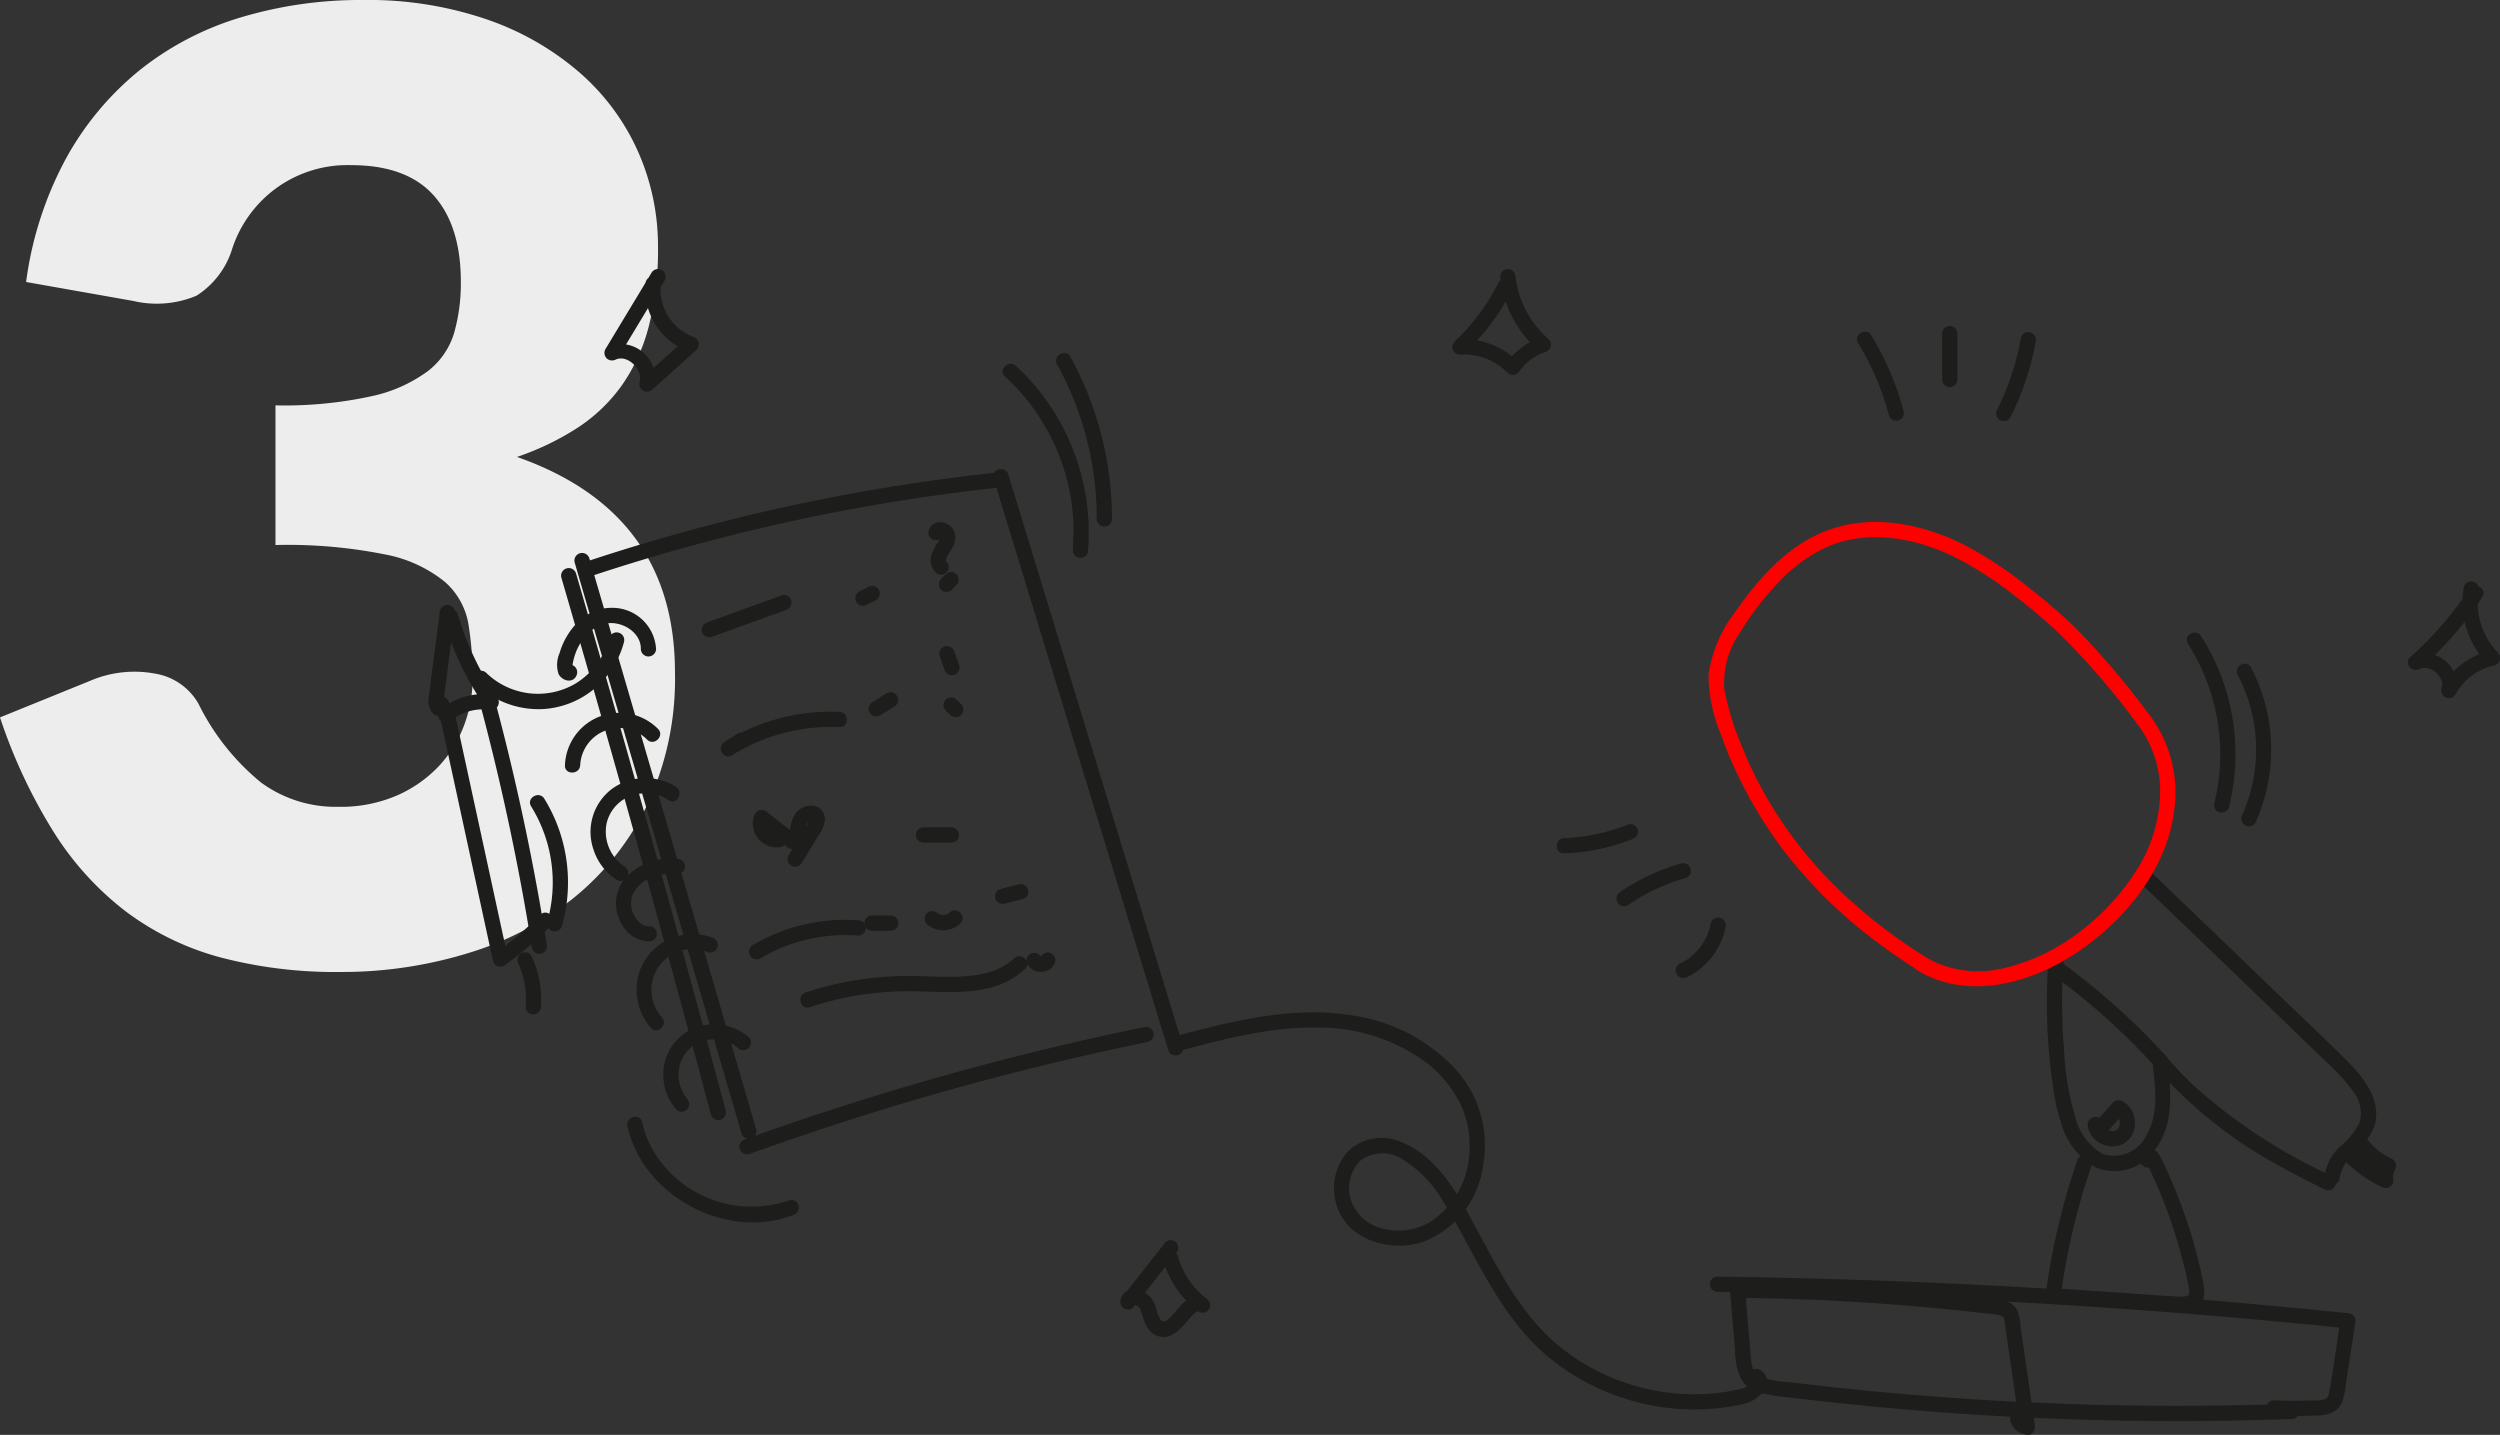 <svg xmlns="http://www.w3.org/2000/svg" width="210.64" height="120.895" viewBox="0 0 210.64 120.895">
  <rect x="0" y="0" width="210.64" height="120.895" fill="#333333" stroke="none"/>
  <g id="interview" transform="translate(-1153.63 -5299.105)">
    <g id="Interview-2" data-name="Interview" transform="translate(-8.01 1522.12)">
      <path id="_3" data-name="3" d="M4.84-57.255A30.089,30.089,0,0,1,8.222-67.7a25.148,25.148,0,0,1,6.215-7.425,25.216,25.216,0,0,1,8.5-4.427A35.129,35.129,0,0,1,33.22-81.015a30.832,30.832,0,0,1,10.56,1.677A23.621,23.621,0,0,1,51.59-74.8a19.151,19.151,0,0,1,4.84,6.628,19.6,19.6,0,0,1,1.65,7.947,26.055,26.055,0,0,1-.77,6.683,15.31,15.31,0,0,1-2.283,5.005,13.9,13.9,0,0,1-3.74,3.575A22.977,22.977,0,0,1,46.2-42.515q13.31,4.675,13.31,18.15a25.05,25.05,0,0,1-2.31,11.11A22.846,22.846,0,0,1,51.013-5.39a26.473,26.473,0,0,1-8.993,4.7A36.211,36.211,0,0,1,31.35.88,38.1,38.1,0,0,1,21.175-.358a23.428,23.428,0,0,1-7.92-3.85A25.5,25.5,0,0,1,7.178-10.89,44.822,44.822,0,0,1,2.64-20.57l7.59-3.08a9.474,9.474,0,0,1,5.5-.605,5.159,5.159,0,0,1,3.63,2.53A19.969,19.969,0,0,0,24.612-15.1a10.631,10.631,0,0,0,6.517,2.063A11.936,11.936,0,0,0,36.107-14a10.848,10.848,0,0,0,3.52-2.475,10.266,10.266,0,0,0,2.118-3.437,11.137,11.137,0,0,0,.715-3.905,27.37,27.37,0,0,0-.357-4.647,6.069,6.069,0,0,0-2.008-3.548,11.347,11.347,0,0,0-4.977-2.282,41.817,41.817,0,0,0-9.267-.8V-46.86a34.425,34.425,0,0,0,8.085-.77,12.365,12.365,0,0,0,4.757-2.118A6.388,6.388,0,0,0,40.92-53.02a15.38,15.38,0,0,0,.55-4.235q0-4.73-2.283-7.287T32.23-67.1a10.2,10.2,0,0,0-6.407,2.007,10.281,10.281,0,0,0-3.6,4.978A7.168,7.168,0,0,1,19.195-56.1a8.656,8.656,0,0,1-5.335.44Z" transform="translate(1159 3858)" fill="#ededed"/>
    </g>
    <g id="interview-3" data-name="interview" transform="translate(984.909 5237.699)">
      <g id="Group_4182" data-name="Group 4182" transform="translate(204.821 84.07)">
        <path id="Path_6371" data-name="Path 6371" d="M252.646,177.943l5.5,18.829,5.469,18.706,3.094,10.583a.643.643,0,0,0,1.239-.342l-5.5-18.829-5.469-18.706L253.886,177.6a.643.643,0,0,0-1.239.342" transform="translate(-240.33 -153.222)" fill="#1d1d1b"/>
        <path id="Path_6372" data-name="Path 6372" d="M248.285,182.891q2.568,8.824,5.056,17.67,2.471,8.785,4.863,17.591,1.355,4.988,2.685,9.983a.643.643,0,0,0,1.24-.342q-2.364-8.88-4.808-17.739-2.427-8.8-4.933-17.572-1.419-4.97-2.864-9.933a.643.643,0,0,0-1.239.342" transform="translate(-237.09 -156.898)" fill="#1d1d1b"/>
        <path id="Path_6373" data-name="Path 6373" d="M256.127,159.357q6.574-2.177,13.314-3.8,6.7-1.613,13.525-2.665,3.839-.591,7.7-1a.661.661,0,0,0,.643-.643.647.647,0,0,0-.643-.643q-6.942.732-13.808,2.035-6.833,1.3-13.541,3.174-3.795,1.06-7.535,2.3c-.781.259-.447,1.5.342,1.239" transform="translate(-242.354 -133.502)" fill="#1d1d1b"/>
        <path id="Path_6374" data-name="Path 6374" d="M307.564,343.218q6.413-2.311,12.948-4.263t13.167-3.53q3.738-.89,7.5-1.662a.643.643,0,0,0-.342-1.24q-6.678,1.371-13.272,3.112t-13.076,3.851q-3.654,1.188-7.269,2.492a.659.659,0,0,0-.449.79.648.648,0,0,0,.79.449" transform="translate(-280.548 -268.643)" fill="#1d1d1b"/>
        <path id="Path_6375" data-name="Path 6375" d="M389.962,150.435l5.744,18.8,5.744,18.8,3.228,10.565c.241.789,1.482.452,1.239-.342l-5.744-18.8-5.744-18.8L391.2,150.094c-.241-.789-1.482-.452-1.239.342" transform="translate(-342.345 -132.787)" fill="#1d1d1b"/>
        <path id="Path_6376" data-name="Path 6376" d="M247.375,200.364l-.016.056.165-.284.067-.05.324-.088c-.415-.023.4.048.292.164a1.3,1.3,0,0,0,.039-.287,5.732,5.732,0,0,1,.178-.723,4.849,4.849,0,0,1,.565-1.19,3.4,3.4,0,0,1,1.935-1.478c1.355-.352,3.109.669,3.07,2.125a.643.643,0,0,0,1.285,0,3.692,3.692,0,0,0-3.8-3.479c-2.154.005-3.773,1.88-4.332,3.814a2.46,2.46,0,0,0-.076,1.783c.353.624,1.312.8,1.545-.021a.643.643,0,0,0-1.239-.342" transform="translate(-236.1 -166.58)" fill="#1d1d1b"/>
        <path id="Path_6377" data-name="Path 6377" d="M250.837,233.98a3.3,3.3,0,0,1,5.642-2.154c.591.58,1.5-.328.909-.909a4.589,4.589,0,0,0-7.836,3.063c-.046.826,1.239.824,1.285,0" transform="translate(-238.052 -192.171)" fill="#1d1d1b"/>
        <path id="Path_6378" data-name="Path 6378" d="M265.176,251.678a4.822,4.822,0,0,0-5.394.153,4.543,4.543,0,0,0-1.556,5.146,4.661,4.661,0,0,0,1.964,2.523c.708.433,1.354-.678.649-1.11a3.542,3.542,0,0,1-1.523-3.623,3.258,3.258,0,0,1,2.9-2.535,3.363,3.363,0,0,1,2.312.554c.685.467,1.329-.646.649-1.11" transform="translate(-244.311 -208.034)" fill="#1d1d1b"/>
        <path id="Path_6379" data-name="Path 6379" d="M271.456,277.331a5.145,5.145,0,0,0-4.386,1.61,3.308,3.308,0,0,0-.8,2.147,3.54,3.54,0,0,0,.678,2.052,2.692,2.692,0,0,0,2.151,1.151.643.643,0,0,0,0-1.285,1.194,1.194,0,0,1-.763-.253l-.022-.016c-.033-.027-.065-.056-.1-.086a2.376,2.376,0,0,1-.178-.188c-.049-.059-.056-.067-.021-.024q-.039-.054-.075-.109-.073-.112-.135-.23a2.141,2.141,0,0,1-.13-1.737,2.836,2.836,0,0,1,1.472-1.4,4.571,4.571,0,0,1,2.3-.342.648.648,0,0,0,.643-.643.656.656,0,0,0-.643-.643" transform="translate(-250.475 -227.634)" fill="#1d1d1b"/>
        <path id="Path_6380" data-name="Path 6380" d="M279.428,302.366a4.844,4.844,0,0,0-4.569.688,4.665,4.665,0,0,0-1.751,4.436,4.735,4.735,0,0,0,1.165,2.491c.552.618,1.458-.293.909-.909a3.44,3.44,0,0,1,3.9-5.467.647.647,0,0,0,.79-.449.657.657,0,0,0-.449-.79" transform="translate(-255.515 -246.031)" fill="#1d1d1b"/>
        <path id="Path_6381" data-name="Path 6381" d="M289.007,332.729a4.508,4.508,0,0,0-4.808-.678,4.216,4.216,0,0,0-2.375,4.126,4.375,4.375,0,0,0,1.086,2.659.643.643,0,0,0,.909-.909,3.215,3.215,0,0,1-.456-3.313,2.932,2.932,0,0,1,2.913-1.685,3.035,3.035,0,0,1,1.822.71.658.658,0,0,0,.909,0,.649.649,0,0,0,0-.909" transform="translate(-262.023 -268.004)" fill="#1d1d1b"/>
        <path id="Path_6382" data-name="Path 6382" d="M295.187,194.458l6.285-2.275a.659.659,0,0,0,.449-.79.648.648,0,0,0-.79-.449l-6.285,2.275a.659.659,0,0,0-.449.79.648.648,0,0,0,.79.449" transform="translate(-271.352 -163.449)" fill="#1d1d1b"/>
        <path id="Path_6383" data-name="Path 6383" d="M345.672,189.532l.782-.391a.619.619,0,0,0,.307-.64.478.478,0,0,0-.076-.239.648.648,0,0,0-.384-.3l-.171-.023a.639.639,0,0,0-.324.088l-.782.391a.663.663,0,0,0-.231.879.649.649,0,0,0,.384.3l.171.023a.639.639,0,0,0,.324-.088" transform="translate(-308.745 -161.241)" fill="#1d1d1b"/>
        <path id="Path_6384" data-name="Path 6384" d="M369.96,168.154c.033-.148-.067.111-.019.033q-.12.144-.056.076l-.094.072c.107-.084-.136.044-.047.019s-.17,0-.073.01h.052q.1.009-.091-.013a.331.331,0,0,0,.08.021c.093.015-.152-.088-.023-.009.014.008.056.045.073.045q-.136-.11-.063-.047c.014.013.027.026.04.04.085.067-.089-.126-.033-.041.084.128-.037-.122-.01-.026s0-.153-.005-.025c0,.029,0,.059,0,.088q.024-.147,0-.041c-.012.042-.021.086-.034.128s-.019.056-.03.084c.036-.084.039-.094.01-.03-.026.047-.049.1-.076.142a4.662,4.662,0,0,0-.61,1.179,1.428,1.428,0,0,0,.367,1.458.658.658,0,0,0,.909,0,.65.65,0,0,0,0-.909c-.014-.012-.066-.075-.082-.076s.091.109.047.059c-.007-.008-.017-.042-.027-.046.007,0,.04.131.03.072a.522.522,0,0,0-.016-.051c0-.017-.006-.037-.012-.053-.021-.059,0,.126.01.062a1.118,1.118,0,0,0,0-.113.488.488,0,0,0,0-.058s-.027.141-.008.074c.023-.084.042-.168.07-.251.037-.111-.055.109,0,.005.018-.035.035-.071.055-.106.046-.083.1-.162.151-.242a4.718,4.718,0,0,0,.3-.5,1.567,1.567,0,0,0,.074-1.463,1.322,1.322,0,0,0-.962-.628.986.986,0,0,0-1.142.716.643.643,0,0,0,1.239.342" transform="translate(-326.575 -145.745)" fill="#1d1d1b"/>
        <path id="Path_6385" data-name="Path 6385" d="M372.674,183.566l-.391.391a.661.661,0,0,0,0,.909l.13.1a.639.639,0,0,0,.324.088l.171-.023a.643.643,0,0,0,.284-.165l.391-.391a.662.662,0,0,0,0-.909l-.13-.1a.64.64,0,0,0-.324-.088l-.171.023a.643.643,0,0,0-.284.165" transform="translate(-329.094 -157.849)" fill="#1d1d1b"/>
        <path id="Path_6386" data-name="Path 6386" d="M302.027,231l-1.08.7c-.691.447-.058,1.55.649,1.11a15.8,15.8,0,0,1,9.045-2.372c.827.036.825-1.249,0-1.285a17.023,17.023,0,0,0-9.694,2.547l.649,1.11,1.08-.7c.692-.447.049-1.56-.649-1.11" transform="translate(-276.014 -191.84)" fill="#1d1d1b"/>
        <path id="Path_6387" data-name="Path 6387" d="M350.073,224.773l1.2-.741a.672.672,0,0,0,.3-.384.657.657,0,0,0-.065-.5.649.649,0,0,0-.384-.3.66.66,0,0,0-.5.065l-1.2.741a.67.67,0,0,0-.3.384.656.656,0,0,0,.065.5.648.648,0,0,0,.384.3.659.659,0,0,0,.5-.065" transform="translate(-312.017 -187.164)" fill="#1d1d1b"/>
        <path id="Path_6388" data-name="Path 6388" d="M372.253,208.487l.411,1.167a.688.688,0,0,0,.3.384.658.658,0,0,0,.5.065.651.651,0,0,0,.384-.3.64.64,0,0,0,.065-.5l-.411-1.166a.685.685,0,0,0-.3-.384.656.656,0,0,0-.5-.065.649.649,0,0,0-.384.3.637.637,0,0,0-.065.5" transform="translate(-329.193 -175.899)" fill="#1d1d1b"/>
        <path id="Path_6389" data-name="Path 6389" d="M373.806,225.558l.391.391a.661.661,0,0,0,.909,0l.1-.13a.639.639,0,0,0,.088-.324c-.007-.057-.015-.114-.023-.171a.643.643,0,0,0-.165-.284l-.391-.391a.662.662,0,0,0-.909,0l-.1.13a.639.639,0,0,0-.088.324l.023.171a.642.642,0,0,0,.165.284" transform="translate(-330.226 -188.371)" fill="#1d1d1b"/>
        <path id="Path_6390" data-name="Path 6390" d="M313.124,262.124c-.034.009-.189.023-.049.018-.046,0-.091,0-.137,0-.07,0,.1.034-.017-.005-.052-.018-.1-.029-.156-.049.133.055-.027-.023-.043-.033s-.135-.095-.072-.046-.052-.049-.063-.06a1.5,1.5,0,0,1-.115-.124c.058.07.01.013-.016-.03s-.046-.082-.07-.122c-.078-.13.016.093-.022-.052-.014-.053-.029-.106-.042-.16.022.086,0,.051,0-.018,0-.046,0-.09,0-.135-.009.148.011-.013.018-.043.027-.126-.044.075.024-.052l-1.009.13,2.6,2.027a.656.656,0,0,0,.909,0,3.918,3.918,0,0,0,.7-1.725c.018-.066.038-.131.061-.2-.04.11.026-.044.032-.056.057-.121-.063.046.034-.048.041-.04.079-.081.123-.117-.1.083.028-.013.054-.028.053-.03.147-.051.043-.024.076-.02.135-.021.027-.019a.622.622,0,0,1,.1,0q-.129-.022-.057,0c.064.015-.131-.1-.086-.05s-.022-.057-.028-.065c.016.019-.036.155-.079.243-.152.309-.358.6-.538.892l-1.171,1.912a.643.643,0,0,0,1.11.649l1.406-2.295a3.04,3.04,0,0,0,.548-1.271,1.191,1.191,0,0,0-.581-1.157,1.585,1.585,0,0,0-1.963.664,2.83,2.83,0,0,0-.358,1c-.037.167-.073.334-.126.5-.014.042-.028.085-.044.126q.032-.078-.017.026a1.3,1.3,0,0,1-.067.113l-.024.026h.909l-2.6-2.027a.653.653,0,0,0-1.01.13,2,2,0,0,0,2.208,2.8.643.643,0,0,0-.342-1.239" transform="translate(-283.744 -214.677)" fill="#1d1d1b"/>
        <path id="Path_6391" data-name="Path 6391" d="M393.225,116.2a17.788,17.788,0,0,1,5.708,14.658h1.285l.054-1.462c.03-.827-1.255-.826-1.285,0l-.054,1.462a.643.643,0,0,0,1.285,0,19.184,19.184,0,0,0-3.565-12.724,18.779,18.779,0,0,0-2.52-2.843c-.609-.558-1.521.349-.909.909" transform="translate(-344.642 -107.133)" fill="#1d1d1b"/>
        <path id="Path_6392" data-name="Path 6392" d="M410.643,112.6a26.9,26.9,0,0,1,3.333,13.034.643.643,0,0,0,1.285,0,28.259,28.259,0,0,0-3.509-13.683c-.4-.724-1.51-.077-1.109.649" transform="translate(-357.67 -104.551)" fill="#1d1d1b"/>
        <path id="Path_6393" data-name="Path 6393" d="M205.769,194.793c-.307,2.373-.625,4.746-.923,7.121a1.585,1.585,0,0,0,.279,1.3.871.871,0,0,0,1.267.093.952.952,0,0,0,.067-1.125.712.712,0,0,0-1.242.041c-.388.73.721,1.38,1.11.649l-.164.154-.324.088.023,0-.324-.088a.527.527,0,0,1-.2-.246c-.006-.092-.009-.113-.007-.062q-.005.238.375-.172.239-.351.387-.181a.076.076,0,0,1,.018.024c-.015.032,0-.082-.007-.051.051-.234.055-.6.089-.867l.288-2.225.577-4.451a.646.646,0,0,0-.643-.643.659.659,0,0,0-.643.643" transform="translate(-204.821 -165.852)" fill="#1d1d1b"/>
        <path id="Path_6394" data-name="Path 6394" d="M208.382,196.341a25.8,25.8,0,0,0,3.5,7.38l.555-.967a5.7,5.7,0,0,0-4.3,1.257.647.647,0,0,0,0,.909.658.658,0,0,0,.909,0,4.466,4.466,0,0,1,3.387-.88.646.646,0,0,0,.555-.967A24.683,24.683,0,0,1,209.621,196a.643.643,0,0,0-1.239.342" transform="translate(-207.144 -166.891)" fill="#1d1d1b"/>
        <path id="Path_6395" data-name="Path 6395" d="M208.876,229.961l3.418,15.759.967,4.458a.646.646,0,0,0,.944.384,31.748,31.748,0,0,0,3.939-3.374c.582-.589-.326-1.5-.909-.909a29.759,29.759,0,0,1-3.679,3.173l.944.384-3.419-15.759-.967-4.457c-.175-.808-1.415-.466-1.239.342" transform="translate(-207.821 -191.861)" fill="#1d1d1b"/>
        <path id="Path_6396" data-name="Path 6396" d="M221.9,225.21q2.086,7.845,3.545,15.84.41,2.251.769,4.511a.648.648,0,0,0,.79.449.658.658,0,0,0,.449-.79q-1.277-8.017-3.187-15.916-.539-2.224-1.128-4.435a.643.643,0,0,0-1.239.342" transform="translate(-217.488 -188.335)" fill="#1d1d1b"/>
        <path id="Path_6397" data-name="Path 6397" d="M234.081,308.971a7.493,7.493,0,0,1,.313.844,7.966,7.966,0,0,1,.222.934,6.45,6.45,0,0,1,.089.854,8.139,8.139,0,0,1-.019,1,.646.646,0,0,0,.643.643.659.659,0,0,0,.643-.643,8.7,8.7,0,0,0-.781-4.276.645.645,0,0,0-.879-.23.661.661,0,0,0-.231.879" transform="translate(-226.502 -250.44)" fill="#1d1d1b"/>
        <path id="Path_6398" data-name="Path 6398" d="M240.783,267.54a13.458,13.458,0,0,0-1.485-10.725c-.436-.7-1.549-.056-1.11.649a12.168,12.168,0,0,1,1.355,9.735.643.643,0,0,0,1.239.342" transform="translate(-229.536 -212.183)" fill="#1d1d1b"/>
        <path id="Path_6399" data-name="Path 6399" d="M310.847,300.628a14.066,14.066,0,0,1,8.244-1.918.648.648,0,0,0,.643-.643.655.655,0,0,0-.643-.643,15.268,15.268,0,0,0-8.892,2.094.643.643,0,0,0,.649,1.11" transform="translate(-282.88 -242.547)" fill="#1d1d1b"/>
        <path id="Path_6400" data-name="Path 6400" d="M348.391,297.266h1.565a.663.663,0,0,0,.454-.188.643.643,0,0,0-.454-1.1h-1.565a.664.664,0,0,0-.455.188.643.643,0,0,0,.455,1.1" transform="translate(-311.007 -241.506)" fill="#1d1d1b"/>
        <path id="Path_6401" data-name="Path 6401" d="M367.662,295.435a2.073,2.073,0,0,0,2.827-.072.643.643,0,0,0-.909-.909,1.42,1.42,0,0,1-.134.12l.13-.1a1.412,1.412,0,0,1-.287.168l.153-.065a1.541,1.541,0,0,1-.37.1l.171-.023a1.607,1.607,0,0,1-.411,0l.171.023a1.506,1.506,0,0,1-.37-.1l.153.065a1.37,1.37,0,0,1-.286-.169l.13.1-.059-.05a.682.682,0,0,0-.454-.188.643.643,0,0,0-.454,1.1" transform="translate(-325.664 -240.236)" fill="#1d1d1b"/>
        <path id="Path_6402" data-name="Path 6402" d="M391.246,287.32l1.564-.394a.643.643,0,0,0-.342-1.239l-1.564.394a.643.643,0,0,0,.342,1.239" transform="translate(-342.716 -233.843)" fill="#1d1d1b"/>
        <path id="Path_6403" data-name="Path 6403" d="M327.547,313.613a26.16,26.16,0,0,1,8.047-1.341c2.262-.016,4.551.262,6.786-.213a6.939,6.939,0,0,0,3.3-1.654c.609-.562-.3-1.469-.909-.909-1.536,1.417-3.732,1.567-5.72,1.558-1.133-.005-2.264-.073-3.4-.068a27.725,27.725,0,0,0-4.035.324,26.876,26.876,0,0,0-4.415,1.063c-.781.259-.447,1.5.342,1.239" transform="translate(-295.415 -251.416)" fill="#1d1d1b"/>
        <path id="Path_6404" data-name="Path 6404" d="M400.968,309.069a1.073,1.073,0,0,0,.17.245,1.14,1.14,0,0,0,.23.194,1.291,1.291,0,0,0,.269.128.688.688,0,0,0,.14.04,1.544,1.544,0,0,0,.619,0,1.115,1.115,0,0,0,.211-.074.959.959,0,0,0,.2-.1,1.24,1.24,0,0,0,.286-.269,1.185,1.185,0,0,0,.186-.352.643.643,0,0,0-.944-.726l-.13.1a.643.643,0,0,0-.165.284c0,.011-.008.023-.013.034l.065-.153a.542.542,0,0,1-.058.1l.1-.13a.552.552,0,0,1-.1.1l.13-.1a.639.639,0,0,1-.129.075l.153-.065a.753.753,0,0,1-.181.049l.171-.023a.788.788,0,0,1-.2,0l.171.023a.73.73,0,0,1-.18-.049l.153.065a.612.612,0,0,1-.119-.069l.13.1a.545.545,0,0,1-.1-.1l.1.13a.535.535,0,0,1-.059-.1.642.642,0,0,0-.384-.3.657.657,0,0,0-.5.065.648.648,0,0,0-.3.384c-.008.057-.015.114-.023.171a.639.639,0,0,0,.088.324" transform="translate(-350.48 -250.484)" fill="#1d1d1b"/>
        <path id="Path_6405" data-name="Path 6405" d="M365.129,268.354h2.347a.643.643,0,1,0,0-1.285h-2.347a.643.643,0,0,0,0,1.285" transform="translate(-323.442 -220.026)" fill="#1d1d1b"/>
        <path id="Path_6406" data-name="Path 6406" d="M735.985,311.733a57.391,57.391,0,0,1,8.7,7.792c.559.613,1.466-.3.909-.909a58.984,58.984,0,0,0-8.956-7.993.647.647,0,0,0-.879.231.657.657,0,0,0,.231.879" transform="translate(-599.205 -252.315)" fill="#1d1d1b"/>
        <path id="Path_6407" data-name="Path 6407" d="M735.409,308.154a48.863,48.863,0,0,0,0,7.417c.095,1.229.237,2.453.421,3.671a15.253,15.253,0,0,0,.6,2.655,6.245,6.245,0,0,0,2.94,3.872,4.135,4.135,0,0,0,4.952-1.417c1.613-2.048,1.433-4.71,1.169-7.154a.662.662,0,0,0-.643-.643.647.647,0,0,0-.643.643c.206,1.9.491,4.1-.524,5.83a3.062,3.062,0,0,1-3.675,1.624,4.972,4.972,0,0,1-2.35-3.139,24.175,24.175,0,0,1-.94-5.693,48.836,48.836,0,0,1-.021-7.668.648.648,0,0,0-.643-.643.655.655,0,0,0-.643.643" transform="translate(-598.91 -250.072)" fill="#1d1d1b"/>
        <path id="Path_6408" data-name="Path 6408" d="M769.682,341.819a38.079,38.079,0,0,0,10.9,8.658c1.149.64,2.32,1.239,3.505,1.809a.66.66,0,0,0,.879-.231.648.648,0,0,0-.231-.879,45.894,45.894,0,0,1-11.48-7.461,30.237,30.237,0,0,1-2.659-2.806.648.648,0,0,0-.909,0,.657.657,0,0,0,0,.909" transform="translate(-624.34 -274.747)" fill="#1d1d1b"/>
        <path id="Path_6409" data-name="Path 6409" d="M764.75,281.59q5.26,5.036,10.5,10.09,2.659,2.565,5.314,5.134a15.252,15.252,0,0,1,2.258,2.471,2.931,2.931,0,0,1,.534,2.689,7.175,7.175,0,0,1-1.632,1.992,3.98,3.98,0,0,0-1.3,2.585c-.025.827,1.26.826,1.285,0a3,3,0,0,1,1.064-1.824,8.225,8.225,0,0,0,1.663-2.041c1.044-2.187-.483-4.313-1.982-5.825-1.781-1.8-3.638-3.525-5.459-5.283q-2.594-2.5-5.193-5-3.069-2.951-6.145-5.9c-.6-.572-1.508.335-.909.909" transform="translate(-620.666 -230.004)" fill="#1d1d1b"/>
        <path id="Path_6410" data-name="Path 6410" d="M691.791,251.152c4.228,2.63,9.586,1.138,13.454-1.443,4.116-2.746,7.69-7.123,8.25-12.169a10.808,10.808,0,0,0-2.119-7.879.646.646,0,0,0-.909,0,.659.659,0,0,0,0,.909,9.364,9.364,0,0,1,1.8,6.213,12.756,12.756,0,0,1-2.243,6.4,19.737,19.737,0,0,1-4.778,4.961,16.484,16.484,0,0,1-6.013,2.832,8.984,8.984,0,0,1-6.8-.934c-.7-.438-1.351.673-.649,1.11" transform="translate(-566.383 -192.096)" fill="red"/>
        <path id="Path_6411" data-name="Path 6411" d="M628.983,236a36.356,36.356,0,0,0,4.95,9.1,39.413,39.413,0,0,0,7.119,7.25,49.625,49.625,0,0,0,4.916,3.41c.708.431,1.355-.68.648-1.11a44.211,44.211,0,0,1-7.973-6.12,35.637,35.637,0,0,1-6.012-7.739,35.132,35.132,0,0,1-2.409-5.13.66.66,0,0,0-.791-.449.648.648,0,0,0-.449.79" transform="translate(-519.922 -196.34)" fill="red"/>
        <path id="Path_6412" data-name="Path 6412" d="M627.374,186.479a25.76,25.76,0,0,1-1.708-5.429,7.453,7.453,0,0,1,1.344-4.767,24.345,24.345,0,0,1,3.216-4.189,12.976,12.976,0,0,1,4.086-2.994c3.439-1.513,7.457-.773,10.72.829a29.546,29.546,0,0,1,4.793,3.04,51.614,51.614,0,0,1,4,3.354,64.524,64.524,0,0,1,6.74,7.828.646.646,0,0,0,.909,0,.659.659,0,0,0,0-.909,68.06,68.06,0,0,0-6.214-7.329,50.766,50.766,0,0,0-3.983-3.432,34.028,34.028,0,0,0-4.944-3.327c-3.486-1.859-7.69-2.858-11.552-1.6-3.547,1.155-6.149,4.069-8.213,7.049a11.159,11.159,0,0,0-2.229,5.289,13.409,13.409,0,0,0,1.251,5.487c.179.481.362.961.541,1.442a.66.66,0,0,0,.79.449.648.648,0,0,0,.449-.79" transform="translate(-516.486 -145.677)" fill="red"/>
        <path id="Path_6413" data-name="Path 6413" d="M832.056,369.743a11.443,11.443,0,0,0,3.209,2.278.667.667,0,0,0,.649,0,.63.63,0,0,0,.318-.555,2.3,2.3,0,0,1-.015-.279c0-.056.006-.112.009-.168,0,.092-.007.039,0-.023a2.074,2.074,0,0,1,.07-.271c.017-.051.041-.114.005-.029.022-.051.048-.1.074-.151a.649.649,0,0,0-.231-.879,5.984,5.984,0,0,1-.707-.377q-.158-.1-.31-.208l-.129-.1c.121.091-.059-.049-.079-.066a5.821,5.821,0,0,1-.543-.514q-.128-.137-.246-.282l-.067-.084c.046.06.047.061,0,0s-.084-.115-.124-.174a.643.643,0,0,0-1.2.324l0,.843a.643.643,0,1,0,1.285,0l0-.843-1.2.324a6.559,6.559,0,0,0,2.663,2.258l-.231-.879a2.753,2.753,0,0,0-.323,1.569l.967-.555a10.937,10.937,0,0,1-1.612-.936l-.186-.134-.092-.069-.049-.037c.053.041-.039-.031-.048-.038l-.09-.072c-.059-.048-.118-.1-.177-.147q-.362-.307-.695-.644a.643.643,0,1,0-.909.909" transform="translate(-670.68 -294.675)" fill="#1d1d1b"/>
        <path id="Path_6415" data-name="Path 6415" d="M748.6,358.573a1.914,1.914,0,0,0,.274.84,2.233,2.233,0,0,0,.615.624,2.125,2.125,0,0,0,1.407.368,1.841,1.841,0,0,0,1.421-.893,2.213,2.213,0,0,0,.22-1.556,1.945,1.945,0,0,0-1-1.344.661.661,0,0,0-.779.1l-1.27,1.418a.643.643,0,0,0,.909.909l1.27-1.418-.779.1a1.3,1.3,0,0,1,.12.065l.045.03c.076.046-.065-.047-.066-.053s.187.188.188.188-.1-.141-.052-.066l.03.044a1.3,1.3,0,0,1,.068.115c.017.032.031.065.047.1-.1-.206-.022-.048,0,.012s.035.15.051.226c-.048-.23-.01-.071-.006-.008,0,.045,0,.091,0,.136s-.006.081-.009.122c0,.08.032-.185.01-.077,0,.018-.006.036-.01.053-.007.035-.016.07-.026.1s-.073.2-.021.075-.01.016-.025.044a1.149,1.149,0,0,1-.062.1c-.006.01-.04.045-.038.054s.111-.131.05-.068c-.031.032-.06.066-.094.1-.114.1.12-.075.013-.006-.036.023-.07.046-.107.066l-.049.025c-.1.051.14-.049.065-.027-.049.014-.095.033-.144.045s-.072.013-.107.021c.223-.051.074-.01.007-.008-.037,0-.074,0-.11,0l-.055,0c-.136-.012.053-.006.06.009a1.451,1.451,0,0,0-.244-.06c-.06-.02-.2-.1,0,0-.041-.022-.085-.04-.126-.063s-.081-.047-.119-.073l-.046-.032c-.091-.063.12.1.042.032-.038-.034-.076-.067-.111-.1s-.13-.189-.015-.006c-.049-.078-.094-.155-.139-.236.1.185.028.068.008,0s-.044-.267-.015-.021a.7.7,0,0,0-.188-.455.643.643,0,0,0-.909,0,.619.619,0,0,0-.188.455" transform="translate(-608.812 -286.491)" fill="#1d1d1b"/>
        <path id="Path_6416" data-name="Path 6416" d="M737.486,373.3a58.167,58.167,0,0,0-2.666,11.385c-.047.36.334.622.643.643l6.32.418,3.128.207a4.156,4.156,0,0,0,2.64-.247c.881-.613.659-1.68.47-2.577q-.307-1.459-.715-2.894a43.873,43.873,0,0,0-2-5.538q-.31-.71-.646-1.409c-.229-.476-.511-1.019-1.115-1.041a.813.813,0,0,0-.8,1.057.75.75,0,0,0,1.249.367.647.647,0,0,0,0-.909.657.657,0,0,0-.909,0l-.036.03.284-.165-.035.008h.342l-.033-.011.284.165a.419.419,0,0,1-.017.576l-.284.165c-.467.173-.291-.234-.233.009a1.236,1.236,0,0,0,.093.184c.088.178.173.358.258.538q.254.54.492,1.086.444,1.017.828,2.058a42.674,42.674,0,0,1,1.393,4.5,19.4,19.4,0,0,1,.494,2.242c.022.179.059.418-.119.52a1.406,1.406,0,0,1-.728.078c-1.663-.074-3.326-.219-4.987-.329l-5.618-.372.643.643a56.579,56.579,0,0,1,2.619-11.043.643.643,0,1,0-1.239-.342" transform="translate(-598.573 -298.167)" fill="#1d1d1b"/>
        <path id="Path_6417" data-name="Path 6417" d="M631.269,415.23q.229,2.736.458,5.472a6.1,6.1,0,0,0,.465,2.362,2.684,2.684,0,0,0,1.7,1.27,16.073,16.073,0,0,0,2.472.372q1.326.162,2.654.311,2.718.3,5.443.554,10.9,1,21.85,1.107,6.17.061,12.339-.161c.825-.03.828-1.315,0-1.285q-10.681.382-21.369-.081-10.614-.462-21.169-1.761a7.1,7.1,0,0,1-2.249-.432c-.675-.334-.752-1.07-.81-1.746-.171-1.993-.334-3.987-.5-5.981a.659.659,0,0,0-.643-.643.648.648,0,0,0-.643.643" transform="translate(-521.643 -329.623)" fill="#1d1d1b"/>
        <path id="Path_6418" data-name="Path 6418" d="M634.216,417.629q6.3.073,12.589.55,3.174.242,6.338.587.759.083,1.518.172a5.534,5.534,0,0,1,1.24.182c.307.113.27.526.311.812l.239,1.649,1.028,7.1.62-.814c-.106-.013-.173-.14-.2-.23a.643.643,0,0,0-1.24.342,1.618,1.618,0,0,0,1.438,1.173c.462.057.672-.454.62-.813l-.946-6.531-.239-1.649a5.029,5.029,0,0,0-.3-1.488c-.461-.946-1.673-.915-2.569-1.02q-6.512-.763-13.065-1.086-3.688-.182-7.38-.223a.643.643,0,0,0,0,1.285" transform="translate(-523.372 -330.928)" fill="#1d1d1b"/>
        <path id="Path_6419" data-name="Path 6419" d="M625.462,415.61q10.406.137,20.8.637,10.363.5,20.7,1.361,5.822.485,11.633,1.085l-.62-.814c-.309,2.01-.57,4.034-.929,6.035-.043.241-.081.592-.324.716a3.11,3.11,0,0,1-1.209.126c-1.039.04-2.08.035-3.119-.007-.827-.034-.825,1.251,0,1.285q1.684.069,3.368,0a4.044,4.044,0,0,0,1.465-.23,1.758,1.758,0,0,0,.948-1.093,8.073,8.073,0,0,0,.255-1.384l.268-1.743.516-3.361a.657.657,0,0,0-.62-.814q-10.352-1.068-20.737-1.774-10.351-.7-20.723-1.042-5.839-.191-11.681-.268a.643.643,0,0,0,0,1.285" transform="translate(-516.869 -329.428)" fill="#1d1d1b"/>
        <path id="Path_6421" data-name="Path 6421" d="M219.688,207.539a7.661,7.661,0,0,0,5.676,2.137,7.433,7.433,0,0,0,5.273-2.648,7.594,7.594,0,0,0,1.559-3,.643.643,0,0,0-1.24-.342,6.361,6.361,0,0,1-2.9,3.874,6.256,6.256,0,0,1-7.458-.929c-.594-.577-1.5.331-.909.909" transform="translate(-215.722 -172.596)" fill="#1d1d1b"/>
        <path id="Path_6422" data-name="Path 6422" d="M447.788,331c3.928-1.048,7.93-2.119,12.03-2.024a15.289,15.289,0,0,1,8.916,2.888,10.114,10.114,0,0,1,2.891,3.414,8,8,0,0,1,.827,3.661,7.4,7.4,0,0,1-3.259,6.381,5.342,5.342,0,0,1-4.016.6,3.657,3.657,0,0,1-2.731-2.467,3.3,3.3,0,0,1,.8-3.257,3.1,3.1,0,0,1,3.677-.045,10.123,10.123,0,0,1,3.368,3.571c.934,1.515,1.761,3.093,2.612,4.655,1.672,3.068,3.5,6.13,6.234,8.38a19.287,19.287,0,0,0,8.763,4.07,19.056,19.056,0,0,0,4.818.278,18.571,18.571,0,0,0,2.479-.349,3.072,3.072,0,0,0,2.024-1.12,1.174,1.174,0,0,0-.288-1.823.659.659,0,0,0-.879.23.649.649,0,0,0,.23.879c.116.057.015.016.007-.037a1.473,1.473,0,0,0-.027-.172c.018.044-.087.188-.154.262a1.33,1.33,0,0,1-.733.421,16.032,16.032,0,0,1-2.369.4,17.735,17.735,0,0,1-4.863-.226,17.945,17.945,0,0,1-8.689-4.229c-2.69-2.428-4.391-5.667-6.094-8.811-1.632-3.015-3.393-6.714-6.84-7.98a4.04,4.04,0,0,0-4.373.926,4.655,4.655,0,0,0-1,4.049c.675,3.322,4.688,4.524,7.577,3.437a8.049,8.049,0,0,0,4.87-6.357,9.513,9.513,0,0,0-2.431-8.241,14.726,14.726,0,0,0-8.547-4.409c-4.064-.678-8.2.049-12.152,1.025-1.008.249-2.011.516-3.014.784a.643.643,0,0,0,.342,1.239" transform="translate(-384.738 -265.059)" fill="#1d1d1b"/>
        <path id="Path_6423" data-name="Path 6423" d="M673.093,105.566a22.669,22.669,0,0,1,2.6,6.084.643.643,0,0,0,1.24-.342,23.9,23.9,0,0,0-2.728-6.391c-.431-.7-1.543-.059-1.11.649" transform="translate(-552.643 -99.332)" fill="#1d1d1b"/>
        <path id="Path_6424" data-name="Path 6424" d="M700.95,103.279V107.2a.643.643,0,0,0,1.285,0v-3.922a.643.643,0,0,0-1.285,0" transform="translate(-573.413 -97.863)" fill="#1d1d1b"/>
        <path id="Path_6425" data-name="Path 6425" d="M720.758,105.224a21.852,21.852,0,0,1-2,6.062.658.658,0,0,0,.231.879.649.649,0,0,0,.879-.231A22.972,22.972,0,0,0,722,105.566a.661.661,0,0,0-.449-.79.648.648,0,0,0-.79.449" transform="translate(-586.583 -99.438)" fill="#1d1d1b"/>
        <path id="Path_6426" data-name="Path 6426" d="M575.252,268.444a17.225,17.225,0,0,0,5.762-1.209.662.662,0,0,0,.449-.79.647.647,0,0,0-.79-.449,16.184,16.184,0,0,1-5.42,1.163c-.825.031-.829,1.316,0,1.285" transform="translate(-479.567 -219.204)" fill="#1d1d1b"/>
        <path id="Path_6427" data-name="Path 6427" d="M595.16,282.348a15.974,15.974,0,0,1,4.855-2.282.643.643,0,0,0-.342-1.239,17.046,17.046,0,0,0-5.162,2.412.659.659,0,0,0-.23.879.648.648,0,0,0,.879.231" transform="translate(-494.1 -228.741)" fill="#1d1d1b"/>
        <path id="Path_6428" data-name="Path 6428" d="M614.573,301.709a5.978,5.978,0,0,0,3.231-4.2.643.643,0,0,0-1.24-.342,5.245,5.245,0,0,1-.15.605q-.043.135-.093.268c-.016.044-.034.088-.052.132-.027.069.038-.08-.014.029-.089.188-.183.373-.29.552q-.073.122-.152.239c-.032.047-.064.094-.1.14-.009.012-.1.135-.052.071s-.057.071-.056.069c-.03.036-.06.072-.092.108q-.1.118-.211.23a5.32,5.32,0,0,1-.438.4c-.037.031-.1.078-.025.023-.045.035-.091.068-.137.1q-.115.082-.235.158a5.235,5.235,0,0,1-.547.3.646.646,0,0,0-.23.879.659.659,0,0,0,.879.231" transform="translate(-508.522 -242.043)" fill="#1d1d1b"/>
        <path id="Path_6429" data-name="Path 6429" d="M781.219,204.185a17.384,17.384,0,0,1,2.689,10.388,16.582,16.582,0,0,1-.473,3.039.643.643,0,0,0,1.239.342,18.533,18.533,0,0,0-2.346-14.417c-.445-.694-1.558-.05-1.11.649" transform="translate(-632.97 -172.604)" fill="#1d1d1b"/>
        <path id="Path_6430" data-name="Path 6430" d="M797.634,214.389a13.578,13.578,0,0,1,.38,11.768.662.662,0,0,0,.23.879.648.648,0,0,0,.879-.231,14.948,14.948,0,0,0-.38-13.065c-.387-.731-1.5-.083-1.11.649" transform="translate(-645.182 -180.168)" fill="#1d1d1b"/>
        <path id="Path_6431" data-name="Path 6431" d="M270,362.725c1.015,4.62,5.562,7.912,10.184,8.1a9.358,9.358,0,0,0,3.792-.627.662.662,0,0,0,.449-.79.647.647,0,0,0-.791-.449,9.638,9.638,0,0,1-10.939-3.382,8.407,8.407,0,0,1-1.456-3.188c-.177-.808-1.417-.466-1.239.342" transform="translate(-253.232 -290.496)" fill="#1d1d1b"/>
        <path id="Path_6433" data-name="Path 6433" d="M544.287,85.264a17.492,17.492,0,0,1-3.682,4.923.649.649,0,0,0,.455,1.1,5.182,5.182,0,0,1,4.006,1.519.652.652,0,0,0,1.009-.13,4.41,4.41,0,0,1,2.186-1.612.649.649,0,0,0,.284-1.074,8.252,8.252,0,0,1-2.8-5.274.662.662,0,0,0-.643-.643.647.647,0,0,0-.643.643,9.563,9.563,0,0,0,3.173,6.183l.284-1.074a5.875,5.875,0,0,0-2.954,2.2l1.009-.13A6.445,6.445,0,0,0,541.06,90l.454,1.1a18.518,18.518,0,0,0,3.883-5.183c.371-.737-.737-1.389-1.11-.649" transform="translate(-454.152 -84.07)" fill="#1d1d1b"/>
        <path id="Path_6434" data-name="Path 6434" d="M858.735,187.082a28.839,28.839,0,0,1-4.967,5.724c-.567.5.155,1.332.779,1.009a1.015,1.015,0,0,1,.671-.08,1.663,1.663,0,0,1,.691.345,1.728,1.728,0,0,1,.468.613,1,1,0,0,1,.024.763.645.645,0,0,0,1.175.5,4.9,4.9,0,0,1,3.3-2.452.648.648,0,0,0,.284-1.074,6.113,6.113,0,0,1-1.634-5.2.661.661,0,0,0-.449-.79.648.648,0,0,0-.79.449,7.468,7.468,0,0,0,1.964,6.453l.284-1.074a6.151,6.151,0,0,0-4.064,3.043l1.174.5a2.717,2.717,0,0,0-3.742-3.092l.779,1.009a30.126,30.126,0,0,0,5.168-5.984c.456-.693-.656-1.338-1.11-.649" transform="translate(-686.794 -160.104)" fill="#1d1d1b"/>
        <path id="Path_6435" data-name="Path 6435" d="M266.471,84.411l-3.882,6.431a.654.654,0,0,0,.1.779.675.675,0,0,0,.779.1c1.036-.44,2.3.9,1.992,1.914a.648.648,0,0,0,1.074.625l3.742-3.365a.65.65,0,0,0-.284-1.074,4.311,4.311,0,0,1-2.749-4.469.647.647,0,0,0-.643-.643.657.657,0,0,0-.643.643,5.591,5.591,0,0,0,3.693,5.709l-.284-1.074-3.742,3.365,1.074.625a2.909,2.909,0,0,0-3.88-3.366l.879.879,3.882-6.431a.643.643,0,0,0-1.11-.649" transform="translate(-247.675 -84.095)" fill="#1d1d1b"/>
        <path id="Path_6436" data-name="Path 6436" d="M435.412,402.61l-3.6,4.562,1.074.625c.019-.119.064-.108-.011-.039-.026.024-.128.129-.1.09-.005.007.026.012-.026,0,.046.013.178.043.173.042a.671.671,0,0,1,.432.459c.239.741.427,1.627,1.173,2.029,1.293.7,2.271-.61,3.018-1.458.095-.108.191-.214.295-.313.029-.028.165-.147.112-.105s.07-.046.094-.062.054-.029.08-.044c-.079.046-.064-.006-.032.014a.407.407,0,0,0,.061-.017c.033-.035-.128,0-.027,0s-.132,0,.019,0c.082,0-.1-.049-.024-.014a.756.756,0,0,1,.109.065.65.65,0,0,0,.879-.231.659.659,0,0,0-.231-.879,6.859,6.859,0,0,1-2.418-3.6.643.643,0,0,0-1.239.342,8.284,8.284,0,0,0,3.009,4.366l.649-1.11c-1.3-.846-2.245.773-3.012,1.55-.048.049-.1.1-.148.143-.028.025-.16.134-.065.062-.058.043-.118.079-.178.118-.022.014-.046.024-.068.037-.066.037.106-.027-.009,0-.033.009-.191.041-.106.032s-.084,0-.112-.007c.173.016-.062-.037-.041-.026a.718.718,0,0,1-.091-.065,3.082,3.082,0,0,1-.42-1.06,2.119,2.119,0,0,0-.647-1.073,1.927,1.927,0,0,0-1.3-.478,1.085,1.085,0,0,0-1.039.883.67.67,0,0,0,.3.726.644.644,0,0,0,.779-.1l3.6-4.562a.664.664,0,0,0,0-.909.647.647,0,0,0-.909,0" transform="translate(-373.33 -320.586)" fill="#1d1d1b"/>
      </g>
    </g>
  </g>
</svg>
